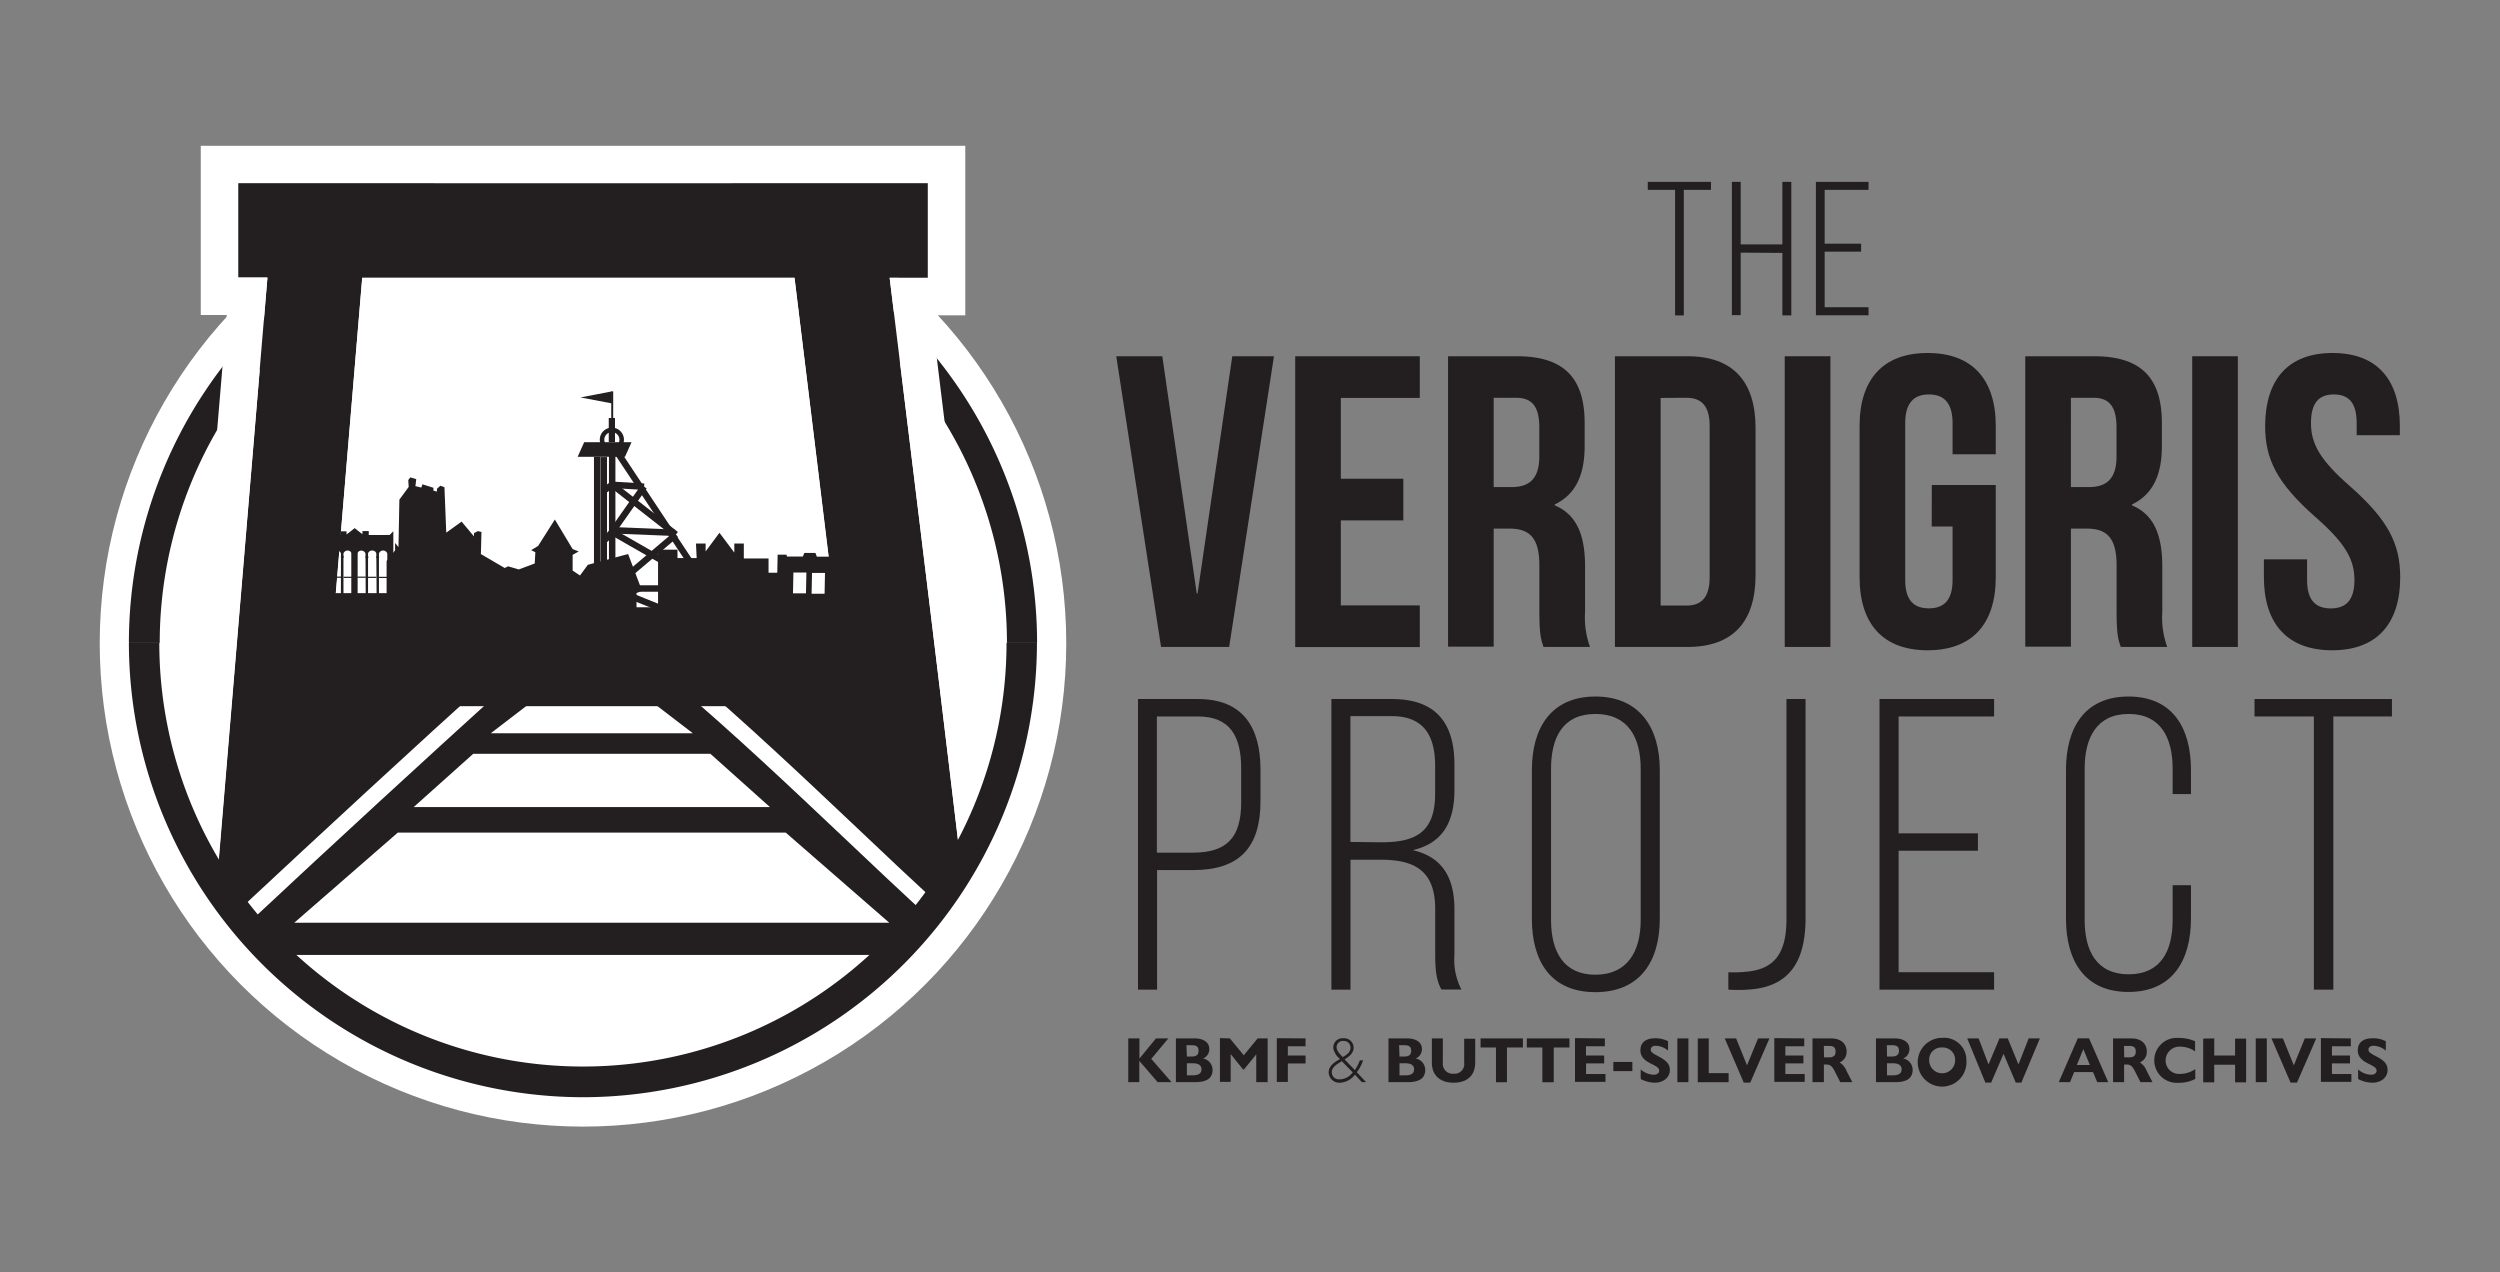 <svg id="Layer_1" data-name="Layer 1" xmlns="http://www.w3.org/2000/svg" viewBox="0 0 360 183.22"><rect x="0" y="0" width="360" height="183.22" fill="#808080" stroke="none"/><defs><style>.cls-1{fill:#fff;}.cls-2{fill:#231f20;}</style></defs><circle class="cls-1" cx="83.95" cy="92.64" r="69.59"/><circle class="cls-1" cx="83.95" cy="92.11" r="63.2"/><path class="cls-2" d="M149.34,92.58H145a61,61,0,0,0-122,0H18.56a65.39,65.39,0,0,1,130.78,0Z"/><polygon class="cls-1" points="46.89 29.33 121.28 29.33 129.37 101.92 39.81 100.88 46.89 29.33"/><path class="cls-2" d="M31,129.94c.39.67.78,1.35,1.19,2,.87.86,1.74,1.66,2.5,2.36,2.13,2,4.42,3.76,6.72,5.53l2.4.19L52.16,40h62.25c1.61,13.19,7.63,61.78,11.94,98.77,3.07-2.72,6.07-5.54,8.87-8.53a27.64,27.64,0,0,0,3.29-4.54c-3.79-32-8.6-70.92-10.4-85.7h5.5V26.37H34.3V40h4.21Z"/><path class="cls-1" d="M26.29,121.2c1.44,2.84,3,5.83,4.67,8.74l7.55-90H34.3V26.37h99.31V40h-5.5c1.8,14.78,6.61,53.71,10.4,85.7a28.57,28.57,0,0,1,4.63-6.24l0,0c-2.69-22.61-5.76-47.71-7.87-64.87-.41-3.39-.79-6.47-1.12-9.18H139V21H28.91V45.36h3.75Z"/><path class="cls-1" d="M110.33,50.92c2.61,21.27,7.48,60.86,11,91.65l.06.53c.55-.54,1.13-1.08,1.8-1.65,1-.89,2.08-1.79,3.12-2.7C122,101.76,116,53.17,114.41,40H52.16L43.77,140l-2.4-.19c2.17,1.66,4.36,3.3,6.45,5a5.19,5.19,0,0,1,.86.91l.45-5.31,8-95.12h52.54Z"/><path class="cls-2" d="M120,79.9l-.1.26-2.27,0-.21-.54-1.59,0-.22.52-2.28,0-.08-.27-1.27,0-.25,12.63v.07l9.29.19.25-12.71Zm-3.94,5.54-1.87,0,.06-3,1.87,0Zm2.68.06-1.87,0,.06-3,1.87,0Z"/><path class="cls-2" d="M56.64,86.62l0-10.12-.54.54h-3v-.57h-.91v.46l-.59-.46-.53-.42,0,0h0l-.58.46-.59.45v-.45l-.9,0V77H46l-.55-.54,0,10.9v2.08h0v.77h0l0,3.76v.08l7.63,0h3.59V90.25h0v-.94h0V86.62Zm-9.11-1.21h-1.2l0-5.71a.64.64,0,0,1,1.2,0Zm1.56,0H47.9v-5.7a.63.63,0,0,1,1.2,0Zm1.57,0h-1.2l0-5.71a.63.63,0,0,1,1.19,0Zm2,0H51.44l0-5.7a.63.63,0,0,1,1.19,0Zm1.57,0H53l0-5.71a.58.58,0,0,1,.6-.42.56.56,0,0,1,.59.43Zm1.56,0H54.57v-5.7a.63.63,0,0,1,1.2,0Z"/><rect class="cls-2" x="47.53" y="80.11" width="0.44" height="0.17" transform="translate(-0.54 0.32) rotate(-0.38)"/><rect class="cls-2" x="49.08" y="80.11" width="0.44" height="0.17" transform="translate(-0.4 0.25) rotate(-0.29)"/><rect class="cls-2" x="52.62" y="80.12" width="0.44" height="0.17" transform="translate(-0.54 0.36) rotate(-0.38)"/><rect class="cls-2" x="54.16" y="80.13" width="0.44" height="0.17" transform="translate(-0.54 0.37) rotate(-0.38)"/><path class="cls-2" d="M46.21,80.14h-.16v-.71s.13-.47.88-.47h0a.91.91,0,0,1,.78.33A.94.94,0,0,1,48.5,79h0a.9.9,0,0,1,.79.31.91.91,0,0,1,.77-.32h0c.76,0,.87.45.88.47l-.16,0s-.1-.34-.72-.34h0c-.56,0-.7.33-.7.35l-.1.25-.06-.27s-.09-.32-.7-.33h0a.72.72,0,0,0-.71.34l-.08.2-.07-.2a.72.72,0,0,0-.71-.34h0c-.57,0-.7.28-.71.33Z"/><path class="cls-2" d="M56.07,80.17h-.16v-.68c0-.06-.14-.34-.71-.34h0c-.56,0-.7.34-.7.34l-.08.2-.08-.2s-.14-.34-.7-.34h0c-.61,0-.69.32-.69.32l-.06.28-.1-.26a.7.7,0,0,0-.71-.36h0c-.61,0-.71.33-.71.34l-.16,0s.12-.46.87-.46h0a.94.94,0,0,1,.78.32,1.12,1.12,0,0,1,1.57,0,.94.94,0,0,1,.78-.32h0c.75,0,.87.44.87.46v.72Z"/><rect class="cls-2" x="50.98" y="73.7" width="0.17" height="9.95" transform="translate(-27.74 129.55) rotate(-89.86)"/><rect class="cls-2" x="46.35" y="82.75" width="9.4" height="0.72" transform="translate(-32.2 133.94) rotate(-89.85)"/><path class="cls-2" d="M51.48,87.9H50.6l0-9.57h.89Zm-.72-.17h.56l0-9.23h-.55Z"/><rect class="cls-2" x="46.27" y="83.02" width="1.25" height="0.17"/><rect class="cls-2" x="47.87" y="83.03" width="1.25" height="0.17"/><rect class="cls-2" x="49.48" y="83.05" width="1.25" height="0.17"/><rect class="cls-2" x="51.43" y="83.03" width="1.25" height="0.17"/><rect class="cls-2" x="52.95" y="83.05" width="1.25" height="0.17"/><rect class="cls-2" x="54.58" y="83.06" width="1.25" height="0.17"/><path class="cls-2" d="M72.91,90.07c0-.11,0-8.14,0-8.14l-3.66-2.14.08-3.19-.52-.12-.56.3v.46l-1.78-2.13L64.26,76.7,64,70.16l-.59-.22-.49.45,0,.4-.51-.14v-.41l-1.58-.5-.16.47L59.82,70l.12-1-.85-.26-.3.38.06,1-1.34,1.82-.13,6.84-.49-.6v1.07l-1.22,1.53v9.4Z"/><polygon class="cls-2" points="100.32 80.36 97.56 80.36 97.56 79.15 94.76 79.15 94.76 93.71 113.05 93.71 113.05 84.92 113.82 84.92 113.82 84.09 113.52 84.09 113.67 82.47 110.67 82.47 110.67 80.42 107.11 80.42 107.11 78.27 105.74 78.27 105.74 79.57 103.6 76.72 101.61 79.4 101.61 78.27 100.22 78.27 100.32 80.36"/><path class="cls-2" d="M91.85,95.46V89.58h.94l-1.13-1.73V85.4l.79-.34-2-5.28-5.8,1.55-1.13,1.54-1.06-.71V79.9l.87-.49-.87-.34-2.56-4.26-2.41,3.8-1,.61.6.3L77,81.14,74.7,82l-1.54-.45-3.36,1.7V82.12h-.87v1.49l-2.22.92.75.45-.75,10.48Z"/><rect class="cls-2" x="85.53" y="65.79" width="0.93" height="26.9"/><rect class="cls-2" x="86.48" y="65.82" width="0.93" height="26.86"/><rect class="cls-2" x="87.69" y="65.02" width="0.93" height="27.66"/><rect class="cls-2" x="98.16" y="62.45" width="0.93" height="32.98" transform="matrix(0.83, -0.55, 0.55, 0.83, -27.2, 67.7)"/><rect class="cls-2" x="87.13" y="84.28" width="15.25" height="0.93"/><rect class="cls-2" x="97.48" y="78.15" width="0.93" height="21.13" transform="translate(-21.04 146.22) rotate(-67.96)"/><rect class="cls-2" x="87.13" y="88.25" width="16.29" height="0.93" transform="translate(-31.13 57.59) rotate(-29.13)"/><rect class="cls-2" x="92.28" y="72.2" width="0.93" height="9.18" transform="matrix(0.04, -1, 1, 0.04, 12.1, 166.21)"/><rect class="cls-2" x="89.98" y="67.64" width="0.93" height="4.6" transform="translate(15.29 156.1) rotate(-86.61)"/><rect class="cls-2" x="92.28" y="67.57" width="0.93" height="11.65" transform="translate(-22.22 101.16) rotate(-51.94)"/><rect class="cls-2" x="86.46" y="72.87" width="7.98" height="0.93" transform="translate(-21.57 105.15) rotate(-54.89)"/><rect class="cls-2" x="94.8" y="72.48" width="0.93" height="16.4" transform="translate(-22.08 123.26) rotate(-60.2)"/><rect class="cls-2" x="86.73" y="80.4" width="12.02" height="0.93" transform="translate(-30.29 79.04) rotate(-40.24)"/><rect class="cls-2" x="86.88" y="76.7" width="1.53" height="0.93" transform="translate(-28.37 90.48) rotate(-47.91)"/><rect class="cls-2" x="87.02" y="69.7" width="1.26" height="0.93" transform="translate(-24.46 64.01) rotate(-35.54)"/><polygon class="cls-2" points="90 65.78 83.18 65.78 84.12 63.68 90.94 63.68 90 65.78"/><rect class="cls-2" x="87.66" y="60.19" width="0.9" height="3.49"/><path class="cls-2" d="M88.11,65.06a1.74,1.74,0,1,1,1.74-1.74A1.74,1.74,0,0,1,88.11,65.06Zm0-2.83a1.09,1.09,0,1,0,1.09,1.09A1.09,1.09,0,0,0,88.11,62.23Z"/><rect class="cls-2" x="88.02" y="56.36" width="0.28" height="3.83"/><polygon class="cls-2" points="83.59 57.23 88.11 58.09 88.11 56.36 83.59 57.23"/><path class="cls-2" d="M40.86,87.45l.33,52.85c.86.9,1.78,1.76,2.72,2.64,1.15,1.07,2.28,2.17,3.42,3.25l65.45,1.61a66.56,66.56,0,0,0,8.77-4.61c3-2,5.22-4.8,7.61-7.44l.42-48.3Z"/><polygon class="cls-1" points="99.77 105.59 70.67 105.59 76.16 101.38 94.28 101.38 99.77 105.59"/><polygon class="cls-1" points="110.87 116.22 59.57 116.22 68.14 108.55 102.3 108.55 110.87 116.22"/><polygon class="cls-1" points="128.05 132.87 42.38 132.87 57.29 119.89 113.14 119.89 128.05 132.87"/><path class="cls-1" d="M47.82,144.88a4.5,4.5,0,0,1,1.57,2.35A69.62,69.62,0,0,0,58,150.67a70.46,70.46,0,0,0,23.5,3.91c7.32,0,16,.56,23.08-1.74,4.84-1.58,9.17-4.24,13.86-6a22,22,0,0,1,4.81-5.38c1.52-1.29,3-2.61,4.5-3.95H40.89l-1.19,1C42.4,140.65,45.18,142.69,47.82,144.88Z"/><path class="cls-1" d="M34.9,133.74l-1.58-1.69C47,119.29,59.4,107.84,71.39,97l1.55,1.72C61,109.55,48.52,121,34.9,133.74Z"/><path class="cls-1" d="M134.2,132.49c-4.26-3.9-8.61-8-12.82-12-7.69-7.27-15.64-14.78-23.8-21.72L99.08,97c8.21,7,16.18,14.51,23.89,21.8,4.2,4,8.55,8.08,12.79,12Z"/><rect class="cls-2" x="55.87" y="92.11" width="54.13" height="9.58"/><path class="cls-2" d="M84,158A65.47,65.47,0,0,1,18.56,92.58h4.38a61,61,0,0,0,122,0h4.38A65.46,65.46,0,0,1,84,158Z"/><path class="cls-2" d="M241.21,45.42V27.34h-3.93V26.19h9.1v1.15h-3.91V45.42Z"/><path class="cls-2" d="M250.66,36.38v9h-1.27V26.19h1.27v9h6v-9h1.29V45.42h-1.29v-9Z"/><path class="cls-2" d="M268,35.09v1.15h-5.25v8h6.32v1.16h-7.58V26.19h7.58v1.15h-6.32v7.75Z"/><path class="cls-2" d="M172.33,85.45h.12l5-34.15h6L177,93.16h-9.81L160.74,51.3h6.63Z"/><path class="cls-2" d="M193.08,68.94h9v6h-9V87.18h11.37v6H186.51V51.3h17.94v6H193.08Z"/><path class="cls-2" d="M222.27,93.16c-.36-1.08-.6-1.74-.6-5.14V81.44c0-3.89-1.32-5.32-4.3-5.32h-2.28v17h-6.57V51.3h9.92c6.82,0,9.75,3.17,9.75,9.63v3.29c0,4.31-1.38,7-4.31,8.43v.12c3.29,1.38,4.37,4.48,4.37,8.85v6.46a12.47,12.47,0,0,0,.71,5.08Zm-7.18-35.88V70.14h2.57c2.45,0,4-1.08,4-4.42V61.59c0-3-1-4.31-3.35-4.31Z"/><path class="cls-2" d="M232.55,51.3H243c6.57,0,9.8,3.65,9.8,10.35V82.82c0,6.69-3.23,10.34-9.8,10.34H232.55Zm6.58,6v29.9h3.71c2.09,0,3.35-1.08,3.35-4.07V61.35c0-3-1.26-4.07-3.35-4.07Z"/><path class="cls-2" d="M257,51.3h6.58V93.16H257Z"/><path class="cls-2" d="M278.18,69.84h9.21V83.11c0,6.7-3.35,10.53-9.81,10.53s-9.8-3.83-9.8-10.53V61.35c0-6.7,3.35-10.52,9.8-10.52s9.81,3.82,9.81,10.52v4.06h-6.22V60.93c0-3-1.32-4.13-3.41-4.13s-3.41,1.14-3.41,4.13v22.6c0,3,1.32,4.07,3.41,4.07s3.41-1.08,3.41-4.07V75.82h-3Z"/><path class="cls-2" d="M305.39,93.16c-.36-1.08-.6-1.74-.6-5.14V81.44c0-3.89-1.32-5.32-4.3-5.32h-2.28v17h-6.57V51.3h9.92c6.82,0,9.75,3.17,9.75,9.63v3.29c0,4.31-1.38,7-4.31,8.43v.12c3.29,1.38,4.37,4.48,4.37,8.85v6.46a12.47,12.47,0,0,0,.71,5.08Zm-7.18-35.88V70.14h2.57c2.46,0,4-1.08,4-4.42V61.59c0-3-1-4.31-3.35-4.31Z"/><path class="cls-2" d="M315.68,51.3h6.57V93.16h-6.57Z"/><path class="cls-2" d="M335.89,50.83c6.39,0,9.69,3.82,9.69,10.52v1.32h-6.22V60.93c0-3-1.2-4.13-3.29-4.13s-3.29,1.14-3.29,4.13,1.32,5.32,5.62,9.09c5.5,4.84,7.23,8.31,7.23,13.09,0,6.7-3.35,10.53-9.8,10.53S326,89.81,326,83.11V80.54h6.22v3c0,3,1.32,4.07,3.41,4.07s3.41-1.08,3.41-4.07-1.32-5.32-5.62-9.09c-5.5-4.84-7.24-8.31-7.24-13.09C326.2,54.65,329.49,50.83,335.89,50.83Z"/><path class="cls-2" d="M172.51,100.66c6.46,0,9,4.06,9,10.16v4.55c0,6.63-3,9.92-9.68,9.92h-5.21v17.22h-2.75V100.66Zm-.71,22.12c4.84,0,6.93-2.15,6.93-7.24v-4.9c0-4.54-1.55-7.47-6.22-7.47h-5.92v19.61Z"/><path class="cls-2" d="M200.44,100.66c6.4,0,9,3.53,9,9.44v3.65c0,4.91-1.91,7.72-6,8.67,4.3,1,6,4,6,8.55v6.52a9.35,9.35,0,0,0,1,5h-2.87c-.72-1.25-.9-2.75-.9-5v-6.58c0-5.56-3-7.11-7.84-7.11h-4.36v18.71h-2.75V100.66Zm-1.55,20.63c4.9,0,7.77-1.38,7.77-7v-4c0-4.48-1.73-7.17-6.28-7.17h-5.92v18.12Z"/><path class="cls-2" d="M220.59,110.88c0-6.1,2.81-10.58,9.15-10.58s9.27,4.48,9.27,10.58v21.41c0,6.1-2.81,10.58-9.27,10.58s-9.15-4.48-9.15-10.58Zm2.76,21.59c0,4.54,1.79,7.89,6.39,7.89s6.52-3.35,6.52-7.89V110.7c0-4.54-1.85-7.89-6.52-7.89s-6.39,3.35-6.39,7.89Z"/><path class="cls-2" d="M248.88,140a16.47,16.47,0,0,0,2.45-.06c3.95-.3,5.92-2.39,5.92-7.53V100.66H260v31.57c0,7.35-3.29,10-8.37,10.28a21,21,0,0,1-2.75,0Z"/><path class="cls-2" d="M284.82,120v2.51H273.4V140h13.75v2.51h-16.5V100.66h16.5v2.51H273.4V120Z"/><path class="cls-2" d="M315.5,110.88v3.47h-2.64V110.7c0-4.48-1.73-7.89-6.33-7.89s-6.34,3.41-6.34,7.89v21.77c0,4.48,1.73,7.83,6.34,7.83s6.33-3.35,6.33-7.83v-5h2.64v4.79c0,6-2.64,10.58-9,10.58s-9-4.54-9-10.58V110.88c0-6,2.63-10.58,9-10.58S315.5,104.84,315.5,110.88Z"/><path class="cls-2" d="M333.2,142.51V103.17h-8.55v-2.51h19.79v2.51H336v39.34Z"/><path class="cls-2" d="M164.08,149.53v2.9l2.38-2.9h1.78l-2.46,2.95,2.92,3.35h-2l-2.64-3.06v3.06h-1.59v-6.3Z"/><path class="cls-2" d="M172,149.53c1.34,0,2.14.59,2.14,1.52a1.44,1.44,0,0,1-.9,1.37,1.68,1.68,0,0,1,1.37,1.64c0,1.4-1.14,1.77-2.55,1.77h-2.73v-6.3Zm-1.09,2.61h.68c.67,0,1-.23,1-.83s-.3-.8-1-.8h-.74Zm.84,2.71c.82,0,1.26-.27,1.26-.86s-.43-.88-1.26-.88h-.84v1.74Z"/><path class="cls-2" d="M177.1,149.53l2,2.43,2-2.43h1.44v6.3H180.9v-4L179.13,154H179l-1.78-2.21v4h-1.55v-6.3Z"/><path class="cls-2" d="M188,149.53v1.13h-2.55V152H188v1.14h-2.55v2.66h-1.59v-6.3Z"/><path class="cls-2" d="M195.1,154.09a6.62,6.62,0,0,0,.72-1.4h.46a5.66,5.66,0,0,1-.9,1.71l.34.36,1,1.07h-.61l-1-1.08a2.85,2.85,0,0,1-2.12,1.16,1.53,1.53,0,0,1-1.66-1.52c0-.85.76-1.4,1.63-1.89A2.73,2.73,0,0,1,192,151a1.51,1.51,0,0,1,0-.3,1.32,1.32,0,0,1,1.44-1.19,1.36,1.36,0,0,1,1.48,1.35c0,.59-.32,1.09-1.3,1.7Zm-1.88-1.28-.5.31c-.58.38-.94.75-.94,1.24a1,1,0,0,0,.92,1.06,2.21,2.21,0,0,0,.37,0,2.4,2.4,0,0,0,1.72-1Zm1.25-1.91a.94.94,0,0,0-1-1,.9.9,0,0,0-1,.87c0,.61.62,1.16.89,1.45C194.16,151.77,194.47,151.38,194.47,150.9Z"/><path class="cls-2" d="M202.62,149.53c1.34,0,2.14.59,2.14,1.52a1.45,1.45,0,0,1-.9,1.37,1.68,1.68,0,0,1,1.37,1.64c0,1.4-1.14,1.77-2.55,1.77h-2.74v-6.3Zm-1.09,2.61h.68c.67,0,1-.23,1-.83s-.31-.8-1-.8h-.74Zm.83,2.71c.82,0,1.27-.27,1.27-.86s-.43-.88-1.27-.88h-.83v1.74Z"/><path class="cls-2" d="M207.77,149.53V153a1.42,1.42,0,0,0,1.54,1.61,1.39,1.39,0,0,0,1.53-1.6v-3.43h1.59V153c0,1.87-1.16,2.91-3.12,2.91s-3.12-1.09-3.12-2.88v-3.5Z"/><path class="cls-2" d="M219.3,149.53v1.31H217v5h-1.58v-5H213.2v-1.31Z"/><path class="cls-2" d="M226,149.53v1.31h-2.26v5H222.1v-5h-2.24v-1.31Z"/><path class="cls-2" d="M231.1,149.53v1.13h-2.72V152H231v1.13h-2.61v1.53h2.8v1.13h-4.39v-6.3Z"/><path class="cls-2" d="M235.06,152.92v1.32h-2.74v-1.32Z"/><path class="cls-2" d="M240.2,149.94v1.35a2.88,2.88,0,0,0-1.74-.7c-.51,0-.75.24-.75.55s.17.49.95.89c1,.54,1.8,1,1.8,2.05s-.91,1.83-2.2,1.83a4.56,4.56,0,0,1-2-.53V154a3,3,0,0,0,1.85.76c.56,0,.81-.28.81-.57s-.12-.52-1.13-1c-.69-.35-1.57-.84-1.57-1.94s.74-1.74,2.13-1.74A3.85,3.85,0,0,1,240.2,149.94Z"/><path class="cls-2" d="M243.13,149.53v6.3h-1.59v-6.3Z"/><path class="cls-2" d="M246.06,149.53v5h2.86v1.31h-4.44v-6.3Z"/><path class="cls-2" d="M250,149.53l1.57,3.88,1.59-3.88h1.64l-2.76,6.36h-.94l-2.74-6.36Z"/><path class="cls-2" d="M259.81,149.53v1.13h-2.72V152h2.6v1.13h-2.6v1.53h2.79v1.13H255.5v-6.3Z"/><path class="cls-2" d="M263.66,149.53c1.49,0,2.25.79,2.25,1.9a1.62,1.62,0,0,1-1,1.56,2.55,2.55,0,0,1,1,1.25l.83,1.59H265l-.73-1.43c-.48-1-.79-1.11-1.35-1.11h-.28v2.54H261v-6.3Zm-1,2.73h.66c.6,0,1-.16,1-.81s-.3-.84-1-.84h-.69Z"/><path class="cls-2" d="M272.82,149.53c1.34,0,2.14.59,2.14,1.52a1.45,1.45,0,0,1-.9,1.37,1.67,1.67,0,0,1,1.36,1.64c0,1.4-1.13,1.77-2.54,1.77h-2.74v-6.3Zm-1.09,2.61h.67c.68,0,1.05-.23,1.05-.83s-.31-.8-1-.8h-.74Zm.83,2.71c.82,0,1.27-.27,1.27-.86s-.43-.88-1.27-.88h-.83v1.74Z"/><path class="cls-2" d="M283.16,152.68a3.51,3.51,0,1,1-3.48-3.23A3.2,3.2,0,0,1,283.16,152.68Zm-5.36,0a1.87,1.87,0,0,0,3.74,0,1.77,1.77,0,0,0-1.88-1.84A1.75,1.75,0,0,0,277.8,152.69Z"/><path class="cls-2" d="M284.92,149.53l1.43,3.75,1.57-3.75h1.2l1.54,3.75,1.47-3.75h1.61l-2.66,6.36h-.81l-1.76-4.14-1.78,4.14h-.84l-2.61-6.36Z"/><path class="cls-2" d="M300.82,149.52l2.77,6.31H302l-.61-1.45h-2.71l-.6,1.45h-1.62l2.74-6.31Zm-1.75,3.84h1.87l-.94-2.29Z"/><path class="cls-2" d="M306.89,149.53c1.49,0,2.25.79,2.25,1.9a1.62,1.62,0,0,1-1,1.56,2.55,2.55,0,0,1,1,1.25l.82,1.59h-1.73l-.73-1.43c-.48-1-.79-1.11-1.35-1.11h-.28v2.54h-1.59v-6.3Zm-1,2.73h.66c.6,0,1-.16,1-.81s-.3-.84-1-.84h-.69Z"/><path class="cls-2" d="M316.09,149.94v1.45a3.79,3.79,0,0,0-2.08-.67,2,2,0,0,0-2.16,2,1.93,1.93,0,0,0,2.12,1.92,3.84,3.84,0,0,0,2.15-.69v1.41a4.93,4.93,0,0,1-2.41.56,3.24,3.24,0,1,1,0-6.46A5.9,5.9,0,0,1,316.09,149.94Z"/><path class="cls-2" d="M318.85,149.53V152h3v-2.44h1.59v6.3h-1.59v-2.54h-3v2.54h-1.59v-6.3Z"/><path class="cls-2" d="M326.42,149.53v6.3h-1.59v-6.3Z"/><path class="cls-2" d="M328.74,149.53l1.57,3.88,1.58-3.88h1.65l-2.77,6.36h-.93l-2.75-6.36Z"/><path class="cls-2" d="M338.52,149.53v1.13H335.8V152h2.6v1.13h-2.6v1.53h2.8v1.13h-4.39v-6.3Z"/><path class="cls-2" d="M343.56,149.94v1.35a2.93,2.93,0,0,0-1.75-.7c-.51,0-.75.24-.75.55s.18.49.95.89c1.05.54,1.8,1,1.8,2.05s-.9,1.83-2.19,1.83a4.5,4.5,0,0,1-2.05-.53V154a2.94,2.94,0,0,0,1.84.76c.57,0,.82-.28.82-.57s-.12-.52-1.14-1c-.68-.35-1.57-.84-1.57-1.94s.75-1.74,2.13-1.74A3.89,3.89,0,0,1,343.56,149.94Z"/></svg>